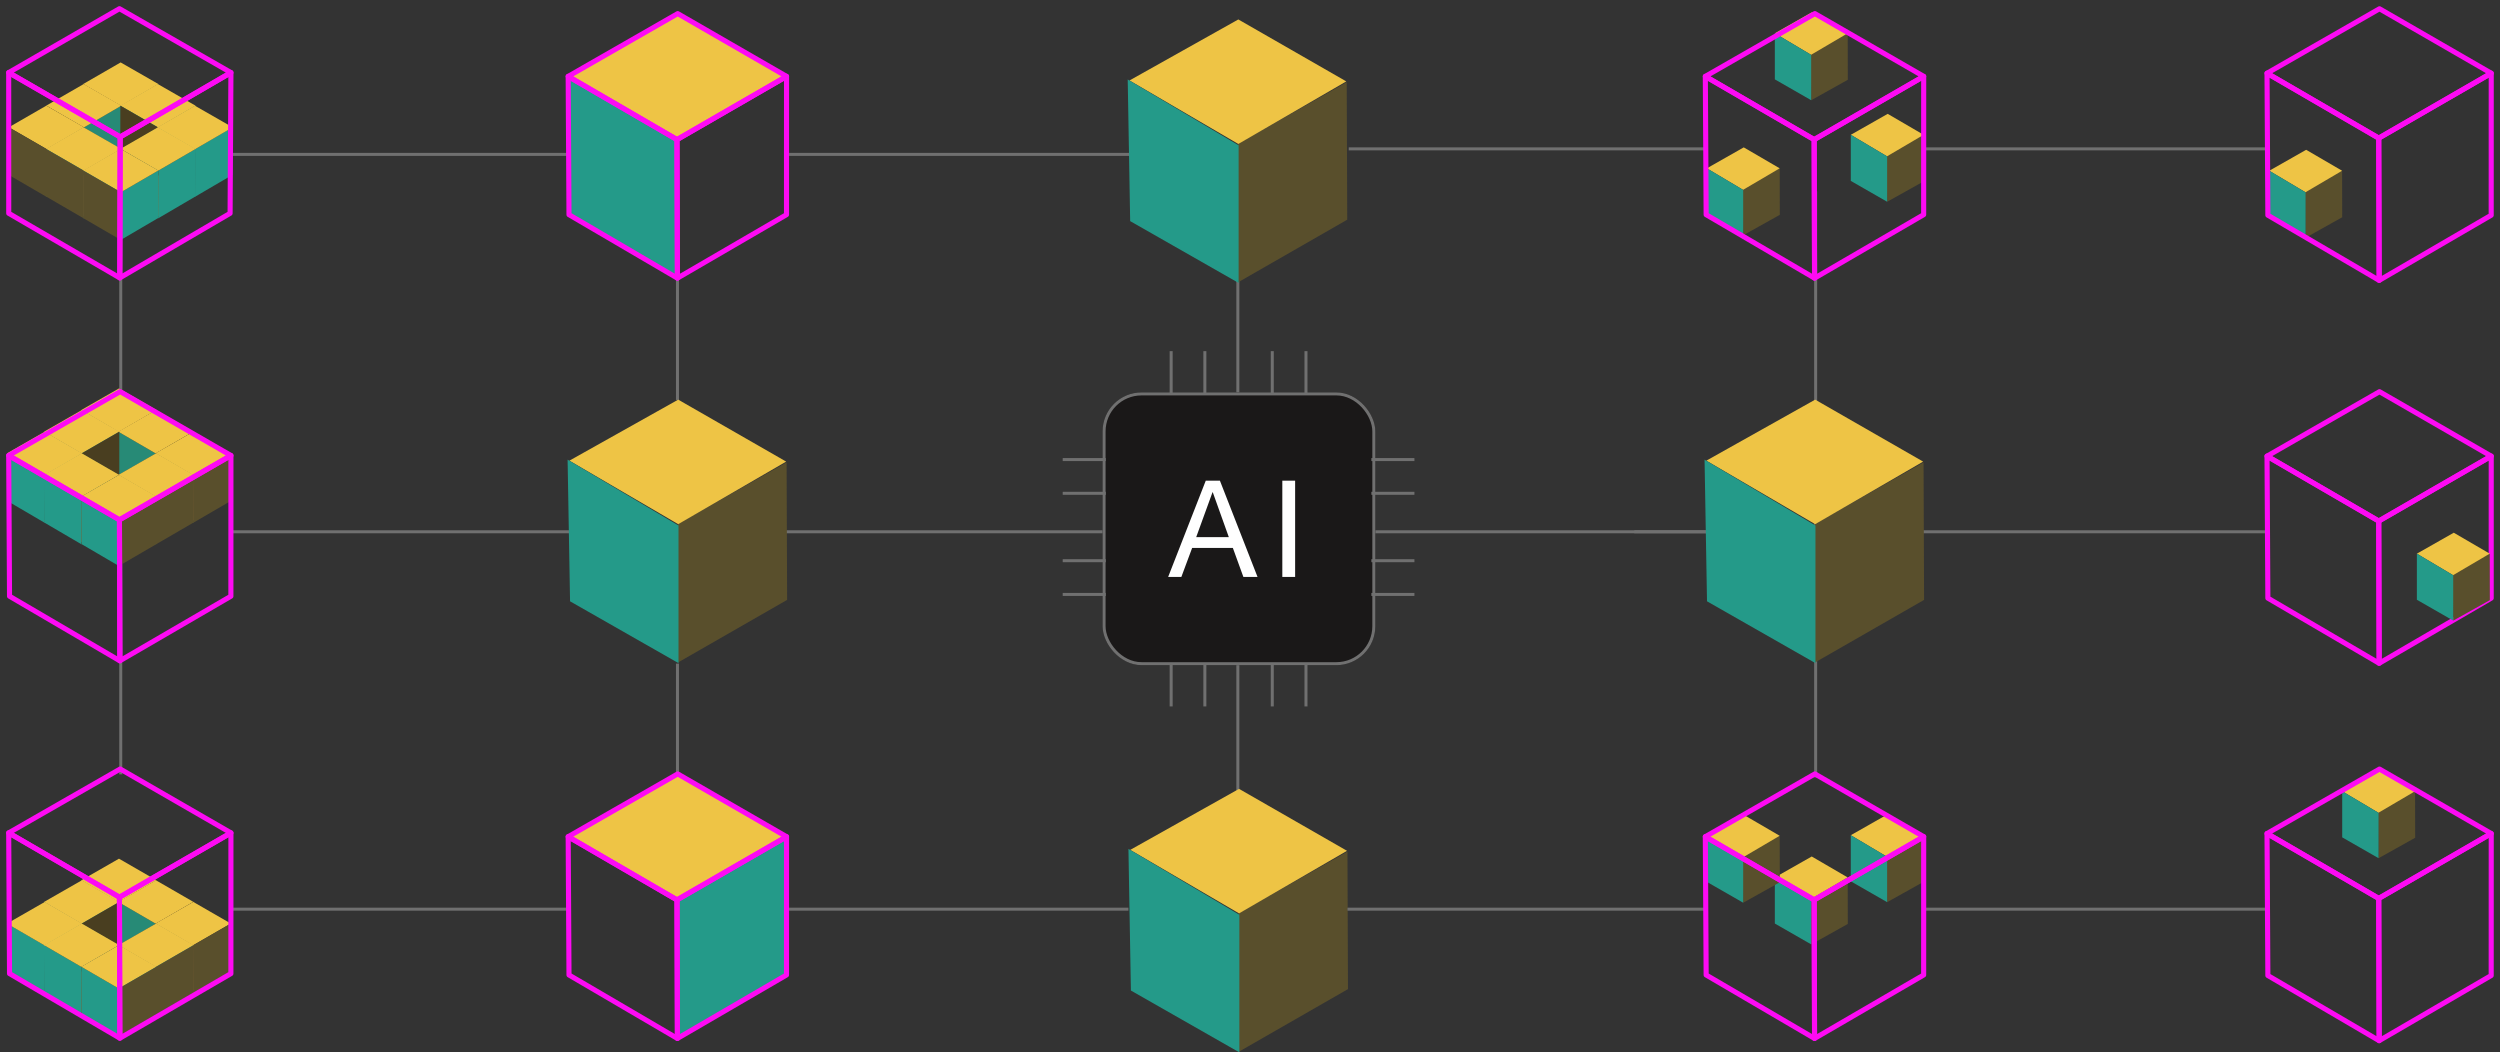 <svg xmlns="http://www.w3.org/2000/svg" xmlns:xlink="http://www.w3.org/1999/xlink" width="834.679" height="351.352" viewBox="0 0 834.679 351.352"><rect x="0" y="0" width="834.679" height="351.352" fill="#333333" stroke="none"/><defs><clipPath id="a"><rect width="80" height="97.406" fill="none" stroke="#fd0af4" stroke-width="1.7"></rect></clipPath><clipPath id="b"><rect width="80.713" height="97.406" transform="translate(0 0)" fill="none" stroke="#fd0af4" stroke-width="1.7"></rect></clipPath><clipPath id="c"><rect width="80.302" height="97.406" fill="none" stroke="#fd0af4" stroke-width="1.7"></rect></clipPath><clipPath id="d"><rect width="80.305" height="97.406" fill="none" stroke="#fd0af4" stroke-width="1.7"></rect></clipPath></defs><g transform="translate(-811.755 -5052.967)"><line y2="44" transform="translate(1037.943 5142.5)" fill="none" stroke="#707070" stroke-width="1"></line><line y2="44" transform="translate(1037.943 5274.526)" fill="none" stroke="#707070" stroke-width="1"></line><line y2="219" transform="translate(1225.034 5116.847)" fill="none" stroke="#707070" stroke-width="1"></line><line y2="195.653" transform="translate(1417.949 5116.847)" fill="none" stroke="#707070" stroke-width="1"></line><line y2="194.653" transform="translate(852.071 5116.847)" fill="none" stroke="#707070" stroke-width="1"></line><line x2="532.206" transform="translate(888.393 5230.513)" fill="none" stroke="#707070" stroke-width="1"></line><g transform="translate(1188.51 5316.345)"><path d="M-602.962-20428.295l36.331-20.59.173,45.916-36.5,20.939Z" transform="translate(639.753 20469.826)" fill="#594f2c"></path><path d="M-557.229-20444.508l-36.048-20.687-36.333,20.373,36.333,21.207Z" transform="translate(630.207 20465.195)" fill="#eec445"></path><path d="M-630.264-20449.8l.82,47.287,36.209,20.645v-45.949Z" transform="translate(630.264 20469.846)" fill="#249a89"></path></g><g transform="translate(814.084 5182.654)"><line y2="35.807" transform="translate(24.583 10.806)" fill="none" stroke="#707070" stroke-width="1" stroke-dasharray="1 2"></line><line y2="19.355" transform="translate(36.459 4.115)" fill="none" stroke="#707070" stroke-width="1" stroke-dasharray="1 2"></line><path d="M187.988,216.925,175.4,224.14l12.509,7.267L200.5,224.14Z" transform="translate(-150.595 -186.251)" fill="#f38a32"></path><path d="M175.4,158.546l.094,15.9,12.46,7.3-.045-15.924Z" transform="translate(-150.596 -136.128)" fill="#278a76"></path><path d="M187.988,107.517,175.4,114.733,187.906,122l12.591-7.267Z" transform="translate(-150.595 -92.314)" fill="#f38a32"></path><path d="M276.446,174.442l0-15.9-12.592,7.267.045,15.924Z" transform="translate(-226.548 -136.127)" fill="#493e20"></path><path d="M275.275,158.545l-12.591,7.216,12.509,7.267,12.591-7.267Z" transform="translate(-225.539 -136.126)" fill="#f38a32"></path><path d="M350.852,216.788l12.509,7.267,12.592-7.267-12.509-7.215Z" transform="translate(-301.24 -179.939)" fill="#f38a32"></path><path d="M100.29,158.545,87.7,165.761l12.509,7.267L112.8,165.76Z" transform="translate(-75.298 -136.126)" fill="#f38a32"></path><path d="M187.576,209.573l-12.591,7.216,12.509,7.267,12.591-7.267Z" transform="translate(-150.241 -179.938)" fill="#f38a32"></path><path d="M275.744,260.6l-12.591,7.216,12.509,7.267,12.591-7.267Z" transform="translate(-225.942 -223.751)" fill="#f38a32"></path><path d="M99.877,260.6l-12.591,7.216,12.509,7.267,12.591-7.267Z" transform="translate(-74.943 -223.751)" fill="#f38a32"></path><path d="M188.045,311.628l-12.591,7.216,12.509,7.267,12.591-7.267Z" transform="translate(-150.644 -267.563)" fill="#f38a32"></path><path d="M175.4,51.028l.094,15.9,12.46,7.3L187.907,58.3Z" transform="translate(-150.596 -43.813)" fill="#278a76"></path><path d="M187.989,0,175.4,7.215l12.509,7.267L200.5,7.215Z" transform="translate(-150.596 0)" fill="#eec445"></path><path d="M276.446,66.924l0-15.9-12.592,7.267.045,15.924Z" transform="translate(-226.548 -43.812)" fill="#493e20"></path><path d="M262.684,102.056l.094,15.9,12.46,7.3-.045-15.924Z" transform="translate(-225.539 -87.625)" fill="#278a76"></path><path d="M275.275,51.027l-12.591,7.216,12.509,7.267,12.591-7.267Z" transform="translate(-225.539 -43.812)" fill="#eec445"></path><path d="M363.732,117.952l0-15.9-12.592,7.267.045,15.924Z" transform="translate(-301.491 -87.624)" fill="#493e20"></path><path d="M350.853,153.084l.094,15.9,12.46,7.3-.045-15.924Z" transform="translate(-301.241 -131.438)" fill="#278a76"></path><path d="M350.852,109.271l12.509,7.267,12.592-7.267-12.509-7.215Z" transform="translate(-301.24 -87.624)" fill="#eec445"></path><path d="M439.313,160.349l.045,15.924,12.542-7.294,0-15.9Z" transform="translate(-377.192 -131.41)" fill="#594f2c"></path><path d="M87.7,102.056l.094,15.9,12.46,7.3-.045-15.924Z" transform="translate(-75.298 -87.625)" fill="#249a89"></path><path d="M100.29,51.027,87.7,58.243l12.509,7.267L112.8,58.243Z" transform="translate(-75.298 -43.812)" fill="#eec445"></path><path d="M188.747,117.952l0-15.9-12.591,7.267.045,15.924Z" transform="translate(-151.25 -87.624)" fill="#493e20"></path><path d="M174.985,153.084l.094,15.9,12.46,7.3-.045-15.924Z" transform="translate(-150.241 -131.438)" fill="#278a76"></path><path d="M276.033,168.979l0-15.9-12.592,7.267.045,15.924Z" transform="translate(-226.193 -131.437)" fill="#493e20"></path><path d="M263.154,204.111l.094,15.9,12.46,7.3-.045-15.924Z" transform="translate(-225.943 -175.249)" fill="#278a76"></path><path d="M275.744,153.082,263.154,160.3l12.509,7.267,12.591-7.267Z" transform="translate(-225.942 -131.436)" fill="#eec445"></path><path d="M364.2,220.007l0-15.9-12.592,7.267.045,15.924Z" transform="translate(-301.895 -175.248)" fill="#594f2c"></path><path d="M101.048,168.979l0-15.9L88.461,160.35l.045,15.924Z" transform="translate(-75.952 -131.437)" fill="#493e20"></path><path d="M87.286,204.111l.094,15.9,12.46,7.3-.045-15.924Z" transform="translate(-74.943 -175.249)" fill="#249a89"></path><path d="M87.286,204.111l.094,15.9,12.46,7.3-.045-15.924Z" transform="translate(-87.286 -182.465)" fill="#249a89"></path><path d="M99.877,153.082,87.286,160.3l12.509,7.267,12.591-7.267Z" transform="translate(-74.943 -131.436)" fill="#eec445"></path><path d="M99.877,153.082,87.286,160.3l12.509,7.267,12.591-7.267Z" transform="translate(-87.286 -138.626)" fill="#eec445"></path><path d="M188.334,220.007l0-15.9-12.591,7.267.045,15.924Z" transform="translate(-150.895 -175.248)" fill="#493e20"></path><g transform="translate(24.81 28.862)"><path d="M175.455,255.139l.094,15.9,12.46,7.3-.045-15.924Z" transform="translate(-175.455 -247.923)" fill="#249a89"></path><path d="M188.045,204.11l-12.591,7.216,12.509,7.267,12.591-7.267Z" transform="translate(-175.455 -204.11)" fill="#eec445"></path><path d="M276.5,271.035l0-15.9L263.915,262.4l.045,15.924Z" transform="translate(-251.407 -247.923)" fill="#594f2c"></path></g></g><g transform="translate(811.756 5180.81)"><g transform="translate(0 0)" clip-path="url(#a)"><path d="M.5,33.562.778,80.549l36.831,21.563-.134-47.07Z" transform="translate(2.403 -9.33)" fill="none" stroke="#fd0af4" stroke-linecap="round" stroke-linejoin="round" stroke-width="1.7"></path><path d="M37.717.5.5,21.829l36.975,21.48,37.219-21.48Z" transform="translate(2.403 2.403)" fill="none" stroke="#fd0af4" stroke-linejoin="round" stroke-width="1.7"></path><path d="M95.021,80.55l.012-46.988L57.814,55.042l.134,47.07Z" transform="translate(-17.936 -9.33)" fill="none" stroke="#fd0af4" stroke-linecap="round" stroke-linejoin="round" stroke-width="1.7"></path></g></g><line x2="24.107" transform="translate(1357.393 5230.513)" fill="none" stroke="#707070" stroke-width="1"></line><line x2="116.893" transform="translate(1452.5 5230.513)" fill="none" stroke="#707070" stroke-width="1"></line><line x2="114.893" transform="translate(1454.5 5356.513)" fill="none" stroke="#707070" stroke-width="1"></line><line x2="113.107" transform="translate(888.393 5356.513)" fill="none" stroke="#707070" stroke-width="1"></line><line x2="114.068" transform="translate(1074.432 5356.513)" fill="none" stroke="#707070" stroke-width="1"></line><line x2="119.858" transform="translate(1261.642 5356.513)" fill="none" stroke="#707070" stroke-width="1"></line><line x2="114" transform="translate(888.5 5104.513)" fill="none" stroke="#707070" stroke-width="1"></line><line x2="115.234" transform="translate(1074.266 5104.513)" fill="none" stroke="#707070" stroke-width="1"></line><line x2="114.893" transform="translate(1454.5 5102.67)" fill="none" stroke="#707070" stroke-width="1"></line><line x2="119.435" transform="translate(1262.065 5102.67)" fill="none" stroke="#707070" stroke-width="1"></line><g transform="translate(1380.799 5185.578)"><path d="M-593.235-20381.873v0Z" transform="translate(630.264 20469.846)" fill="#249a89"></path></g><g transform="translate(1380.799 5311.578)"><path d="M-593.235-20381.873v0Z" transform="translate(630.264 20469.846)" fill="#249a89"></path></g><g transform="translate(1417.83 5099.758)"><path d="M-593.235-20381.873v0Z" transform="translate(593.235 20427.822)" fill="#249a89"></path></g><g transform="translate(1429.68 5324.824)"><path d="M-601.8-20444.27l12.349-5.889.036,15.533-12.227,6.832Z" transform="translate(613.775 20457.146)" fill="#594f2c"></path><path d="M-605.933-20458.221l-12-6.994-12.315,6.994,12.09,7.184Z" transform="translate(630.252 20465.215)" fill="#eec445"></path><path d="M-630.264-20449.8v15.395l12.131,6.959v-15.139Z" transform="translate(630.264 20456.791)" fill="#249a89"></path></g><g transform="translate(1429.682 5090.98)"><path d="M-601.8-20444.27l12.35-5.889.036,15.533-12.227,6.832Z" transform="translate(613.776 20457.146)" fill="#594f2c"></path><path d="M-605.932-20458.221l-12-6.994-12.315,6.994,12.091,7.184Z" transform="translate(630.253 20465.215)" fill="#eec445"></path><path d="M-630.264-20449.8v15.395l12.132,6.959v-15.139Z" transform="translate(630.264 20456.791)" fill="#249a89"></path></g><g transform="translate(1404.322 5338.924)"><path d="M-601.8-20444.27l12.349-5.889.036,15.533-12.227,6.832Z" transform="translate(613.775 20457.146)" fill="#594f2c"></path><path d="M-605.933-20458.221l-12-6.994-12.315,6.994,12.09,7.184Z" transform="translate(630.252 20465.215)" fill="#eec445"></path><path d="M-630.264-20449.8v15.395l12.131,6.959v-15.139Z" transform="translate(630.264 20456.791)" fill="#249a89"></path></g><g transform="translate(1404.324 5057.081)"><path d="M-601.8-20444.27l12.35-5.889.036,15.533-12.227,6.832Z" transform="translate(613.775 20457.146)" fill="#594f2c"></path><path d="M-605.932-20458.221l-12-6.994-12.315,6.994,12.091,7.184Z" transform="translate(630.253 20465.215)" fill="#eec445"></path><path d="M-630.264-20449.8v15.395l12.132,6.959v-15.139Z" transform="translate(630.264 20456.791)" fill="#249a89"></path></g><g transform="translate(1381.619 5325.013)"><path d="M-601.8-20444.27l12.349-5.889.036,15.533-12.227,6.832Z" transform="translate(613.775 20457.146)" fill="#594f2c"></path><path d="M-605.933-20458.221l-12-6.994-12.315,6.994,12.09,7.184Z" transform="translate(630.252 20465.215)" fill="#eec445"></path><path d="M-630.264-20449.8v15.395l12.131,6.959v-15.139Z" transform="translate(630.264 20456.791)" fill="#249a89"></path></g><g transform="translate(1381.62 5102.17)"><path d="M-601.8-20444.27l12.35-5.889.036,15.533-12.227,6.832Z" transform="translate(613.775 20457.146)" fill="#594f2c"></path><path d="M-605.932-20458.221l-12-6.994-12.315,6.994,12.091,7.184Z" transform="translate(630.253 20465.215)" fill="#eec445"></path><path d="M-630.264-20449.8v15.395l12.132,6.959v-15.139Z" transform="translate(630.264 20456.791)" fill="#249a89"></path></g><g transform="translate(1565.721 5180.81)"><g transform="translate(0)" clip-path="url(#b)"><path d="M.5,33.562.781,80.968l37.159,21.755L37.8,55.233Z" transform="translate(2.429 -9.114)" fill="none" stroke="#fd0af4" stroke-linecap="round" stroke-linejoin="round" stroke-width="1.7"></path><path d="M38.048.5.5,22.019,37.8,43.691,75.354,22.019Z" transform="translate(2.429 2.429)" fill="none" stroke="#fd0af4" stroke-linejoin="round" stroke-width="1.7"></path><path d="M95.353,80.969l.012-47.407L57.814,55.233l.135,47.49Z" transform="translate(-17.581 -9.114)" fill="none" stroke="#fd0af4" stroke-linecap="round" stroke-linejoin="round" stroke-width="1.7"></path></g></g><g transform="translate(1377.418 5306.81)"><g transform="translate(0 0)" clip-path="url(#c)"><path d="M.5,33.562.773,79.734l36.192,21.189-.132-46.254Z" transform="translate(3.198 -8.06)" fill="none" stroke="#fd0af4" stroke-linecap="round" stroke-linejoin="round" stroke-width="1.7"></path><path d="M37.071.5.5,21.459,36.832,42.566,73.406,21.459Z" transform="translate(3.198 4.043)" fill="none" stroke="#fd0af4" stroke-linejoin="round" stroke-width="1.7"></path><path d="M94.375,79.734l.011-46.173L57.814,54.669l.132,46.254Z" transform="translate(-17.783 -8.06)" fill="none" stroke="#fd0af4" stroke-linecap="round" stroke-linejoin="round" stroke-width="1.7"></path></g></g><g transform="translate(1377.418 5052.967)"><g transform="translate(0 0)" clip-path="url(#d)"><path d="M.5,33.562.773,79.734l36.193,21.189-.132-46.254Z" transform="translate(3.198 -8.06)" fill="none" stroke="#fd0af4" stroke-linecap="round" stroke-linejoin="round" stroke-width="1.7"></path><path d="M37.072.5.5,21.459,36.833,42.566,73.408,21.459Z" transform="translate(3.198 4.043)" fill="none" stroke="#fd0af4" stroke-linejoin="round" stroke-width="1.7"></path><path d="M94.376,79.734l.011-46.173L57.814,54.669l.132,46.254Z" transform="translate(-17.782 -8.06)" fill="none" stroke="#fd0af4" stroke-linecap="round" stroke-linejoin="round" stroke-width="1.7"></path></g></g><g transform="translate(1618.68 5230.824)"><path d="M-601.8-20444.27l12.349-5.889.036,15.533-12.227,6.832Z" transform="translate(613.775 20457.146)" fill="#594f2c"></path><path d="M-605.933-20458.221l-12-6.994-12.315,6.994,12.09,7.184Z" transform="translate(630.252 20465.215)" fill="#eec445"></path><path d="M-630.264-20449.8v15.395l12.131,6.959v-15.139Z" transform="translate(630.264 20456.791)" fill="#249a89"></path></g><g transform="translate(1593.75 5310.147)"><path d="M-601.8-20444.27l12.349-5.889.036,15.533-12.227,6.832Z" transform="translate(613.775 20457.146)" fill="#594f2c"></path><path d="M-605.933-20458.221l-12-6.994-12.315,6.994,12.09,7.184Z" transform="translate(630.252 20465.215)" fill="#eec445"></path><path d="M-630.264-20449.8v15.395l12.131,6.959v-15.139Z" transform="translate(630.264 20456.791)" fill="#249a89"></path></g><g transform="translate(1569.393 5102.98)"><path d="M-601.8-20444.27l12.349-5.889.036,15.533-12.227,6.832Z" transform="translate(613.775 20457.146)" fill="#594f2c"></path><path d="M-605.933-20458.221l-12-6.994-12.315,6.994,12.09,7.184Z" transform="translate(630.252 20465.215)" fill="#eec445"></path><path d="M-630.264-20449.8v15.395l12.131,6.959v-15.139Z" transform="translate(630.264 20456.791)" fill="#249a89"></path></g><g transform="translate(-25.18 -573.898)"><g transform="translate(1205.056 5757.881)" fill="#1a1818" stroke="#707070" stroke-width="1"><rect width="91.062" height="91.062" rx="13" stroke="none"></rect><rect x="0.5" y="0.5" width="90.062" height="90.062" rx="12.5" fill="none"></rect></g><path d="M60.546,43h4.41l3.6-9.675h13.59L85.656,43h4.725L77.826,10.87H73.1ZM75.351,14.74h.09L80.8,29.725H69.906ZM98.661,43h4.275V10.87H98.661Z" transform="translate(1166.404 5776.477)" fill="#fff"></path><line y1="14.378" transform="translate(1239.203 5744.102)" fill="none" stroke="#707070" stroke-width="1"></line><line y1="14.378" transform="translate(1261.712 5744.102)" fill="none" stroke="#707070" stroke-width="1"></line><line y1="14.378" transform="translate(1272.966 5744.102)" fill="none" stroke="#707070" stroke-width="1"></line><line y1="14.378" transform="translate(1227.95 5744.102)" fill="none" stroke="#707070" stroke-width="1"></line><line y1="14.378" transform="translate(1239.203 5848.344)" fill="none" stroke="#707070" stroke-width="1"></line><line y1="14.378" transform="translate(1261.712 5848.344)" fill="none" stroke="#707070" stroke-width="1"></line><line y1="14.378" transform="translate(1272.966 5848.344)" fill="none" stroke="#707070" stroke-width="1"></line><line y1="14.378" transform="translate(1227.95 5848.344)" fill="none" stroke="#707070" stroke-width="1"></line><line y1="14.378" transform="translate(1206.124 5791.559) rotate(90)" fill="none" stroke="#707070" stroke-width="1"></line><line y1="14.378" transform="translate(1206.124 5814.067) rotate(90)" fill="none" stroke="#707070" stroke-width="1"></line><line y1="14.378" transform="translate(1206.124 5825.321) rotate(90)" fill="none" stroke="#707070" stroke-width="1"></line><line y1="14.378" transform="translate(1206.124 5780.305) rotate(90)" fill="none" stroke="#707070" stroke-width="1"></line><line y1="14.378" transform="translate(1309.168 5791.559) rotate(90)" fill="none" stroke="#707070" stroke-width="1"></line><line y1="14.378" transform="translate(1309.168 5814.067) rotate(90)" fill="none" stroke="#707070" stroke-width="1"></line><line y1="14.378" transform="translate(1309.168 5825.321) rotate(90)" fill="none" stroke="#707070" stroke-width="1"></line><line y1="14.378" transform="translate(1309.168 5780.305) rotate(90)" fill="none" stroke="#707070" stroke-width="1"></line></g><g transform="translate(1001.139 5311.578)"><path d="M-629.611-20444.508l36.048-20.687,36.333,20.373-36.333,21.207Z" transform="translate(629.928 20465.195)" fill="#eec445"></path><path d="M-593.234-20449.8l-.82,47.287-36.209,20.645v-45.949Z" transform="translate(666.528 20469.846)" fill="#249a89"></path></g><g transform="translate(1001.139 5057.734)"><path d="M-557.23-20444.508l-36.048-20.687-36.333,20.373,36.333,21.207Z" transform="translate(630.207 20465.195)" fill="#eec445"></path><path d="M-630.264-20449.8l.82,47.287,36.209,20.645v-45.949Z" transform="translate(630.264 20469.846)" fill="#249a89"></path></g><g transform="translate(997.756 5306.81)"><g transform="translate(0 0)" clip-path="url(#c)"><path d="M.5,33.562.773,79.734l36.192,21.189-.132-46.254Z" transform="translate(3.198 -8.06)" fill="none" stroke="#fd0af4" stroke-linecap="round" stroke-linejoin="round" stroke-width="1.7"></path><path d="M37.071.5.5,21.459,36.832,42.566,73.406,21.459Z" transform="translate(3.198 4.043)" fill="none" stroke="#fd0af4" stroke-linejoin="round" stroke-width="1.7"></path><path d="M94.375,79.734l.011-46.173L57.814,54.669l.132,46.254Z" transform="translate(-17.783 -8.06)" fill="none" stroke="#fd0af4" stroke-linecap="round" stroke-linejoin="round" stroke-width="1.7"></path></g></g><g transform="translate(997.756 5052.967)"><g transform="translate(0 0)" clip-path="url(#c)"><path d="M.5,33.562.773,79.734l36.192,21.189-.132-46.254Z" transform="translate(3.198 -8.06)" fill="none" stroke="#fd0af4" stroke-linecap="round" stroke-linejoin="round" stroke-width="1.7"></path><path d="M37.071.5.5,21.459,36.832,42.566,73.406,21.459Z" transform="translate(3.198 4.043)" fill="none" stroke="#fd0af4" stroke-linejoin="round" stroke-width="1.7"></path><path d="M94.375,79.734l.011-46.173L57.814,54.669l.132,46.254Z" transform="translate(-17.783 -8.06)" fill="none" stroke="#fd0af4" stroke-linecap="round" stroke-linejoin="round" stroke-width="1.7"></path></g></g><g transform="translate(814.084 5339.654)"><line y2="35.807" transform="translate(24.583 10.806)" fill="none" stroke="#707070" stroke-width="1" stroke-dasharray="1 2"></line><line y2="19.355" transform="translate(36.459 4.115)" fill="none" stroke="#707070" stroke-width="1" stroke-dasharray="1 2"></line><path d="M187.988,216.925,175.4,224.14l12.509,7.267L200.5,224.14Z" transform="translate(-150.595 -186.251)" fill="#f38a32"></path><path d="M175.4,158.546l.094,15.9,12.46,7.3-.045-15.924Z" transform="translate(-150.596 -136.128)" fill="#278a76"></path><path d="M187.988,107.517,175.4,114.733,187.906,122l12.591-7.267Z" transform="translate(-150.595 -92.314)" fill="#f38a32"></path><path d="M276.446,174.442l0-15.9-12.592,7.267.045,15.924Z" transform="translate(-226.548 -136.127)" fill="#493e20"></path><path d="M275.275,158.545l-12.591,7.216,12.509,7.267,12.591-7.267Z" transform="translate(-225.539 -136.126)" fill="#f38a32"></path><path d="M350.852,216.788l12.509,7.267,12.592-7.267-12.509-7.215Z" transform="translate(-301.24 -179.939)" fill="#f38a32"></path><path d="M100.29,158.545,87.7,165.761l12.509,7.267L112.8,165.76Z" transform="translate(-75.298 -136.126)" fill="#f38a32"></path><path d="M187.576,209.573l-12.591,7.216,12.509,7.267,12.591-7.267Z" transform="translate(-150.241 -179.938)" fill="#f38a32"></path><path d="M275.744,260.6l-12.591,7.216,12.509,7.267,12.591-7.267Z" transform="translate(-225.942 -223.751)" fill="#f38a32"></path><path d="M99.877,260.6l-12.591,7.216,12.509,7.267,12.591-7.267Z" transform="translate(-74.943 -223.751)" fill="#f38a32"></path><path d="M188.045,311.628l-12.591,7.216,12.509,7.267,12.591-7.267Z" transform="translate(-150.644 -267.563)" fill="#f38a32"></path><path d="M175.4,51.028l.094,15.9,12.46,7.3L187.907,58.3Z" transform="translate(-150.596 -43.813)" fill="#278a76"></path><path d="M187.989,0,175.4,7.215l12.509,7.267L200.5,7.215Z" transform="translate(-150.596 0)" fill="#eec445"></path><path d="M276.446,66.924l0-15.9-12.592,7.267.045,15.924Z" transform="translate(-226.548 -43.812)" fill="#493e20"></path><path d="M262.684,102.056l.094,15.9,12.46,7.3-.045-15.924Z" transform="translate(-225.539 -87.625)" fill="#278a76"></path><path d="M275.275,51.027l-12.591,7.216,12.509,7.267,12.591-7.267Z" transform="translate(-225.539 -43.812)" fill="#eec445"></path><path d="M363.732,117.952l0-15.9-12.592,7.267.045,15.924Z" transform="translate(-301.491 -87.624)" fill="#493e20"></path><path d="M350.853,153.084l.094,15.9,12.46,7.3-.045-15.924Z" transform="translate(-301.241 -131.438)" fill="#278a76"></path><path d="M350.852,109.271l12.509,7.267,12.592-7.267-12.509-7.215Z" transform="translate(-301.24 -87.624)" fill="#eec445"></path><path d="M439.313,160.349l.045,15.924,12.542-7.294,0-15.9Z" transform="translate(-377.192 -131.41)" fill="#594f2c"></path><path d="M87.7,102.056l.094,15.9,12.46,7.3-.045-15.924Z" transform="translate(-75.298 -87.625)" fill="#249a89"></path><path d="M100.29,51.027,87.7,58.243l12.509,7.267L112.8,58.243Z" transform="translate(-75.298 -43.812)" fill="#eec445"></path><path d="M188.747,117.952l0-15.9-12.591,7.267.045,15.924Z" transform="translate(-151.25 -87.624)" fill="#493e20"></path><path d="M174.985,153.084l.094,15.9,12.46,7.3-.045-15.924Z" transform="translate(-150.241 -131.438)" fill="#278a76"></path><path d="M276.033,168.979l0-15.9-12.592,7.267.045,15.924Z" transform="translate(-226.193 -131.437)" fill="#493e20"></path><path d="M263.154,204.111l.094,15.9,12.46,7.3-.045-15.924Z" transform="translate(-225.943 -175.249)" fill="#278a76"></path><path d="M275.744,153.082,263.154,160.3l12.509,7.267,12.591-7.267Z" transform="translate(-225.942 -131.436)" fill="#eec445"></path><path d="M364.2,220.007l0-15.9-12.592,7.267.045,15.924Z" transform="translate(-301.895 -175.248)" fill="#594f2c"></path><path d="M101.048,168.979l0-15.9L88.461,160.35l.045,15.924Z" transform="translate(-75.952 -131.437)" fill="#493e20"></path><path d="M87.286,204.111l.094,15.9,12.46,7.3-.045-15.924Z" transform="translate(-74.943 -175.249)" fill="#249a89"></path><path d="M87.286,204.111l.094,15.9,12.46,7.3-.045-15.924Z" transform="translate(-87.286 -182.465)" fill="#249a89"></path><path d="M99.877,153.082,87.286,160.3l12.509,7.267,12.591-7.267Z" transform="translate(-74.943 -131.436)" fill="#eec445"></path><path d="M99.877,153.082,87.286,160.3l12.509,7.267,12.591-7.267Z" transform="translate(-87.286 -138.626)" fill="#eec445"></path><path d="M188.334,220.007l0-15.9-12.591,7.267.045,15.924Z" transform="translate(-150.895 -175.248)" fill="#493e20"></path><g transform="translate(24.81 28.862)"><path d="M175.455,255.139l.094,15.9,12.46,7.3-.045-15.924Z" transform="translate(-175.455 -247.923)" fill="#249a89"></path><path d="M188.045,204.11l-12.591,7.216,12.509,7.267,12.591-7.267Z" transform="translate(-175.455 -204.11)" fill="#eec445"></path><path d="M276.5,271.035l0-15.9L263.915,262.4l.045,15.924Z" transform="translate(-251.407 -247.923)" fill="#594f2c"></path></g></g><g transform="translate(814.716 5073.811)"><line y2="35.807" transform="translate(50.129 10.806)" fill="none" stroke="#707070" stroke-width="1" stroke-dasharray="1 2"></line><line y2="19.355" transform="translate(38.253 4.115)" fill="none" stroke="#707070" stroke-width="1" stroke-dasharray="1 2"></line><path d="M187.907,216.925,200.5,224.14l-12.509,7.267L175.4,224.14Z" transform="translate(-150.588 -186.251)" fill="#f38a32"></path><path d="M187.952,158.546l-.094,15.9-12.46,7.3.045-15.924Z" transform="translate(-138.042 -136.128)" fill="#278a76"></path><path d="M187.907,107.517l12.591,7.216L187.989,122,175.4,114.733Z" transform="translate(-150.588 -92.314)" fill="#f38a32"></path><path d="M263.862,174.442l0-15.9,12.592,7.267-.045,15.924Z" transform="translate(-239.049 -136.127)" fill="#493e20"></path><path d="M275.193,158.545l12.591,7.216-12.509,7.267-12.591-7.267Z" transform="translate(-250.217 -136.127)" fill="#f38a32"></path><path d="M375.953,216.788l-12.509,7.267-12.592-7.267,12.509-7.215Z" transform="translate(-350.853 -179.939)" fill="#f38a32"></path><path d="M100.208,158.545l12.591,7.216-12.509,7.267L87.7,165.76Z" transform="translate(-50.488 -136.127)" fill="#f38a32"></path><path d="M187.495,209.573l12.591,7.216-12.509,7.267-12.591-7.267Z" transform="translate(-150.117 -179.938)" fill="#f38a32"></path><path d="M275.663,260.6l12.591,7.216-12.509,7.267-12.591-7.267Z" transform="translate(-250.753 -223.751)" fill="#f38a32"></path><path d="M99.8,260.6l12.591,7.216-12.509,7.267-12.591-7.267Z" transform="translate(-50.017 -223.751)" fill="#f38a32"></path><path d="M187.964,311.628l12.591,7.216-12.509,7.267-12.591-7.267Z" transform="translate(-150.653 -267.563)" fill="#f38a32"></path><path d="M187.952,51.028l-.094,15.9-12.46,7.3.045-15.924Z" transform="translate(-138.042 -43.813)" fill="#278a76"></path><path d="M187.907,0,200.5,7.215l-12.509,7.267L175.4,7.215Z" transform="translate(-150.588 0)" fill="#eec445"></path><path d="M263.862,66.924l0-15.9,12.592,7.267L276.4,74.218Z" transform="translate(-239.049 -43.812)" fill="#493e20"></path><path d="M275.238,102.056l-.094,15.9-12.46,7.3.045-15.924Z" transform="translate(-237.671 -87.625)" fill="#278a76"></path><path d="M275.193,51.027l12.591,7.216L275.275,65.51l-12.591-7.267Z" transform="translate(-250.217 -43.812)" fill="#eec445"></path><path d="M351.149,117.951l0-15.9,12.592,7.267-.045,15.924Z" transform="translate(-338.678 -87.624)" fill="#493e20"></path><path d="M363.407,153.084l-.094,15.9-12.46,7.3.045-15.924Z" transform="translate(-338.307 -131.438)" fill="#278a76"></path><path d="M375.953,109.271l-12.509,7.267-12.592-7.267,12.509-7.215Z" transform="translate(-350.853 -87.624)" fill="#eec445"></path><path d="M451.9,160.349l-.045,15.924-12.542-7.294,0-15.9Z" transform="translate(-439.314 -131.41)" fill="#594f2c"></path><path d="M100.253,102.056l-.094,15.9-12.46,7.3.045-15.924Z" transform="translate(-37.942 -87.625)" fill="#249a89"></path><path d="M100.208,51.027,112.8,58.243,100.29,65.51,87.7,58.243Z" transform="translate(-50.488 -43.812)" fill="#eec445"></path><path d="M176.163,117.951l0-15.9,12.591,7.267-.045,15.924Z" transform="translate(-138.949 -87.624)" fill="#493e20"></path><path d="M187.539,153.084l-.094,15.9-12.46,7.3.045-15.924Z" transform="translate(-137.571 -131.438)" fill="#278a76"></path><path d="M263.45,168.979l0-15.9,12.592,7.267-.045,15.924Z" transform="translate(-238.578 -131.437)" fill="#493e20"></path><path d="M275.708,204.111l-.094,15.9-12.46,7.3.045-15.924Z" transform="translate(-238.207 -175.249)" fill="#278a76"></path><path d="M275.663,153.082l12.591,7.216-12.509,7.267L263.154,160.3Z" transform="translate(-250.753 -131.436)" fill="#eec445"></path><path d="M351.618,220.007l0-15.9,12.592,7.267-.045,15.924Z" transform="translate(-339.214 -175.249)" fill="#594f2c"></path><path d="M88.465,168.979l0-15.9,12.591,7.267-.045,15.924Z" transform="translate(-38.849 -131.437)" fill="#493e20"></path><path d="M99.84,204.111l-.094,15.9-12.46,7.3.045-15.924Z" transform="translate(-37.471 -175.249)" fill="#249a89"></path><path d="M99.84,204.111l-.094,15.9-12.46,7.3.045-15.924Z" transform="translate(-25.129 -182.465)" fill="#249a89"></path><path d="M99.8,153.082l12.591,7.216-12.509,7.267L87.286,160.3Z" transform="translate(-50.017 -131.436)" fill="#eec445"></path><path d="M99.8,153.082l12.591,7.216-12.509,7.267L87.286,160.3Z" transform="translate(-37.675 -138.626)" fill="#eec445"></path><path d="M175.751,220.007l0-15.9,12.591,7.267-.045,15.924Z" transform="translate(-138.478 -175.249)" fill="#493e20"></path><g transform="translate(24.802 28.862)"><path d="M188.009,255.139l-.094,15.9-12.46,7.3.045-15.924Z" transform="translate(-162.909 -247.923)" fill="#249a89"></path><path d="M187.964,204.11l12.591,7.216-12.509,7.267-12.591-7.267Z" transform="translate(-175.455 -204.11)" fill="#eec445"></path><path d="M263.92,271.034l0-15.9,12.592,7.267-.045,15.924Z" transform="translate(-263.916 -247.923)" fill="#594f2c"></path></g></g><g transform="translate(811.756 5306.81)"><g transform="translate(0 0)" clip-path="url(#a)"><path d="M.5,33.562.778,80.549l36.831,21.563-.134-47.07Z" transform="translate(2.403 -9.33)" fill="none" stroke="#fd0af4" stroke-linecap="round" stroke-linejoin="round" stroke-width="1.7"></path><path d="M37.717.5.5,21.829l36.975,21.48,37.219-21.48Z" transform="translate(2.403 2.403)" fill="none" stroke="#fd0af4" stroke-linejoin="round" stroke-width="1.7"></path><path d="M95.021,80.55l.012-46.988L57.814,55.042l.134,47.07Z" transform="translate(-17.936 -9.33)" fill="none" stroke="#fd0af4" stroke-linecap="round" stroke-linejoin="round" stroke-width="1.7"></path></g></g><g transform="translate(811.756 5052.967)"><g transform="translate(0)" clip-path="url(#a)"><path d="M37.609,33.562l-.278,46.987L.5,102.112l.134-47.07Z" transform="translate(39.488 -9.33)" fill="none" stroke="#fd0af4" stroke-linecap="round" stroke-linejoin="round" stroke-width="1.7"></path><path d="M37.476.5,74.693,21.829,37.719,43.309.5,21.829Z" transform="translate(2.404 2.403)" fill="none" stroke="#fd0af4" stroke-linejoin="round" stroke-width="1.7"></path><path d="M57.826,80.55l-.012-46.988,37.218,21.48-.134,47.07Z" transform="translate(-54.911 -9.33)" fill="none" stroke="#fd0af4" stroke-linecap="round" stroke-linejoin="round" stroke-width="1.7"></path></g></g><g transform="translate(1565.721 5306.81)"><g transform="translate(0)" clip-path="url(#b)"><path d="M.5,33.562.781,80.968l37.159,21.755L37.8,55.233Z" transform="translate(2.429 -9.114)" fill="none" stroke="#fd0af4" stroke-linecap="round" stroke-linejoin="round" stroke-width="1.7"></path><path d="M38.048.5.5,22.019,37.8,43.691,75.354,22.019Z" transform="translate(2.429 2.429)" fill="none" stroke="#fd0af4" stroke-linejoin="round" stroke-width="1.7"></path><path d="M95.353,80.969l.012-47.407L57.814,55.233l.135,47.49Z" transform="translate(-17.581 -9.114)" fill="none" stroke="#fd0af4" stroke-linecap="round" stroke-linejoin="round" stroke-width="1.7"></path></g></g><g transform="translate(1565.721 5052.967)"><g transform="translate(0)" clip-path="url(#b)"><path d="M.5,33.562.781,80.968l37.159,21.755L37.8,55.233Z" transform="translate(2.429 -9.114)" fill="none" stroke="#fd0af4" stroke-linecap="round" stroke-linejoin="round" stroke-width="1.7"></path><path d="M38.048.5.5,22.019,37.8,43.691,75.354,22.019Z" transform="translate(2.429 2.429)" fill="none" stroke="#fd0af4" stroke-linejoin="round" stroke-width="1.7"></path><path d="M95.353,80.969l.012-47.407L57.814,55.233l.135,47.49Z" transform="translate(-17.581 -9.114)" fill="none" stroke="#fd0af4" stroke-linecap="round" stroke-linejoin="round" stroke-width="1.7"></path></g></g><g transform="translate(1188.266 5059.458)"><path d="M-602.962-20428.295l36.33-20.59.173,45.916-36.5,20.939Z" transform="translate(639.752 20469.826)" fill="#594f2c"></path><path d="M-557.23-20444.508l-36.048-20.687-36.332,20.373,36.332,21.207Z" transform="translate(630.207 20465.195)" fill="#eec445"></path><path d="M-630.264-20449.8l.82,47.287,36.209,20.645v-45.949Z" transform="translate(630.264 20469.846)" fill="#249a89"></path></g><g transform="translate(1001.26 5186.394)"><path d="M-602.962-20428.295l36.33-20.59.173,45.916-36.5,20.939Z" transform="translate(639.752 20469.826)" fill="#594f2c"></path><path d="M-557.23-20444.508l-36.048-20.687-36.332,20.373,36.332,21.207Z" transform="translate(630.207 20465.195)" fill="#eec445"></path><path d="M-630.264-20449.8l.82,47.287,36.209,20.645v-45.949Z" transform="translate(630.264 20469.846)" fill="#249a89"></path></g><g transform="translate(1380.857 5186.394)"><path d="M-602.962-20428.295l36.33-20.59.173,45.916-36.5,20.939Z" transform="translate(639.752 20469.826)" fill="#594f2c"></path><path d="M-557.23-20444.508l-36.048-20.687-36.332,20.373,36.332,21.207Z" transform="translate(630.207 20465.195)" fill="#eec445"></path><path d="M-630.264-20449.8l.82,47.287,36.209,20.645v-45.949Z" transform="translate(630.264 20469.846)" fill="#249a89"></path></g></g></svg>